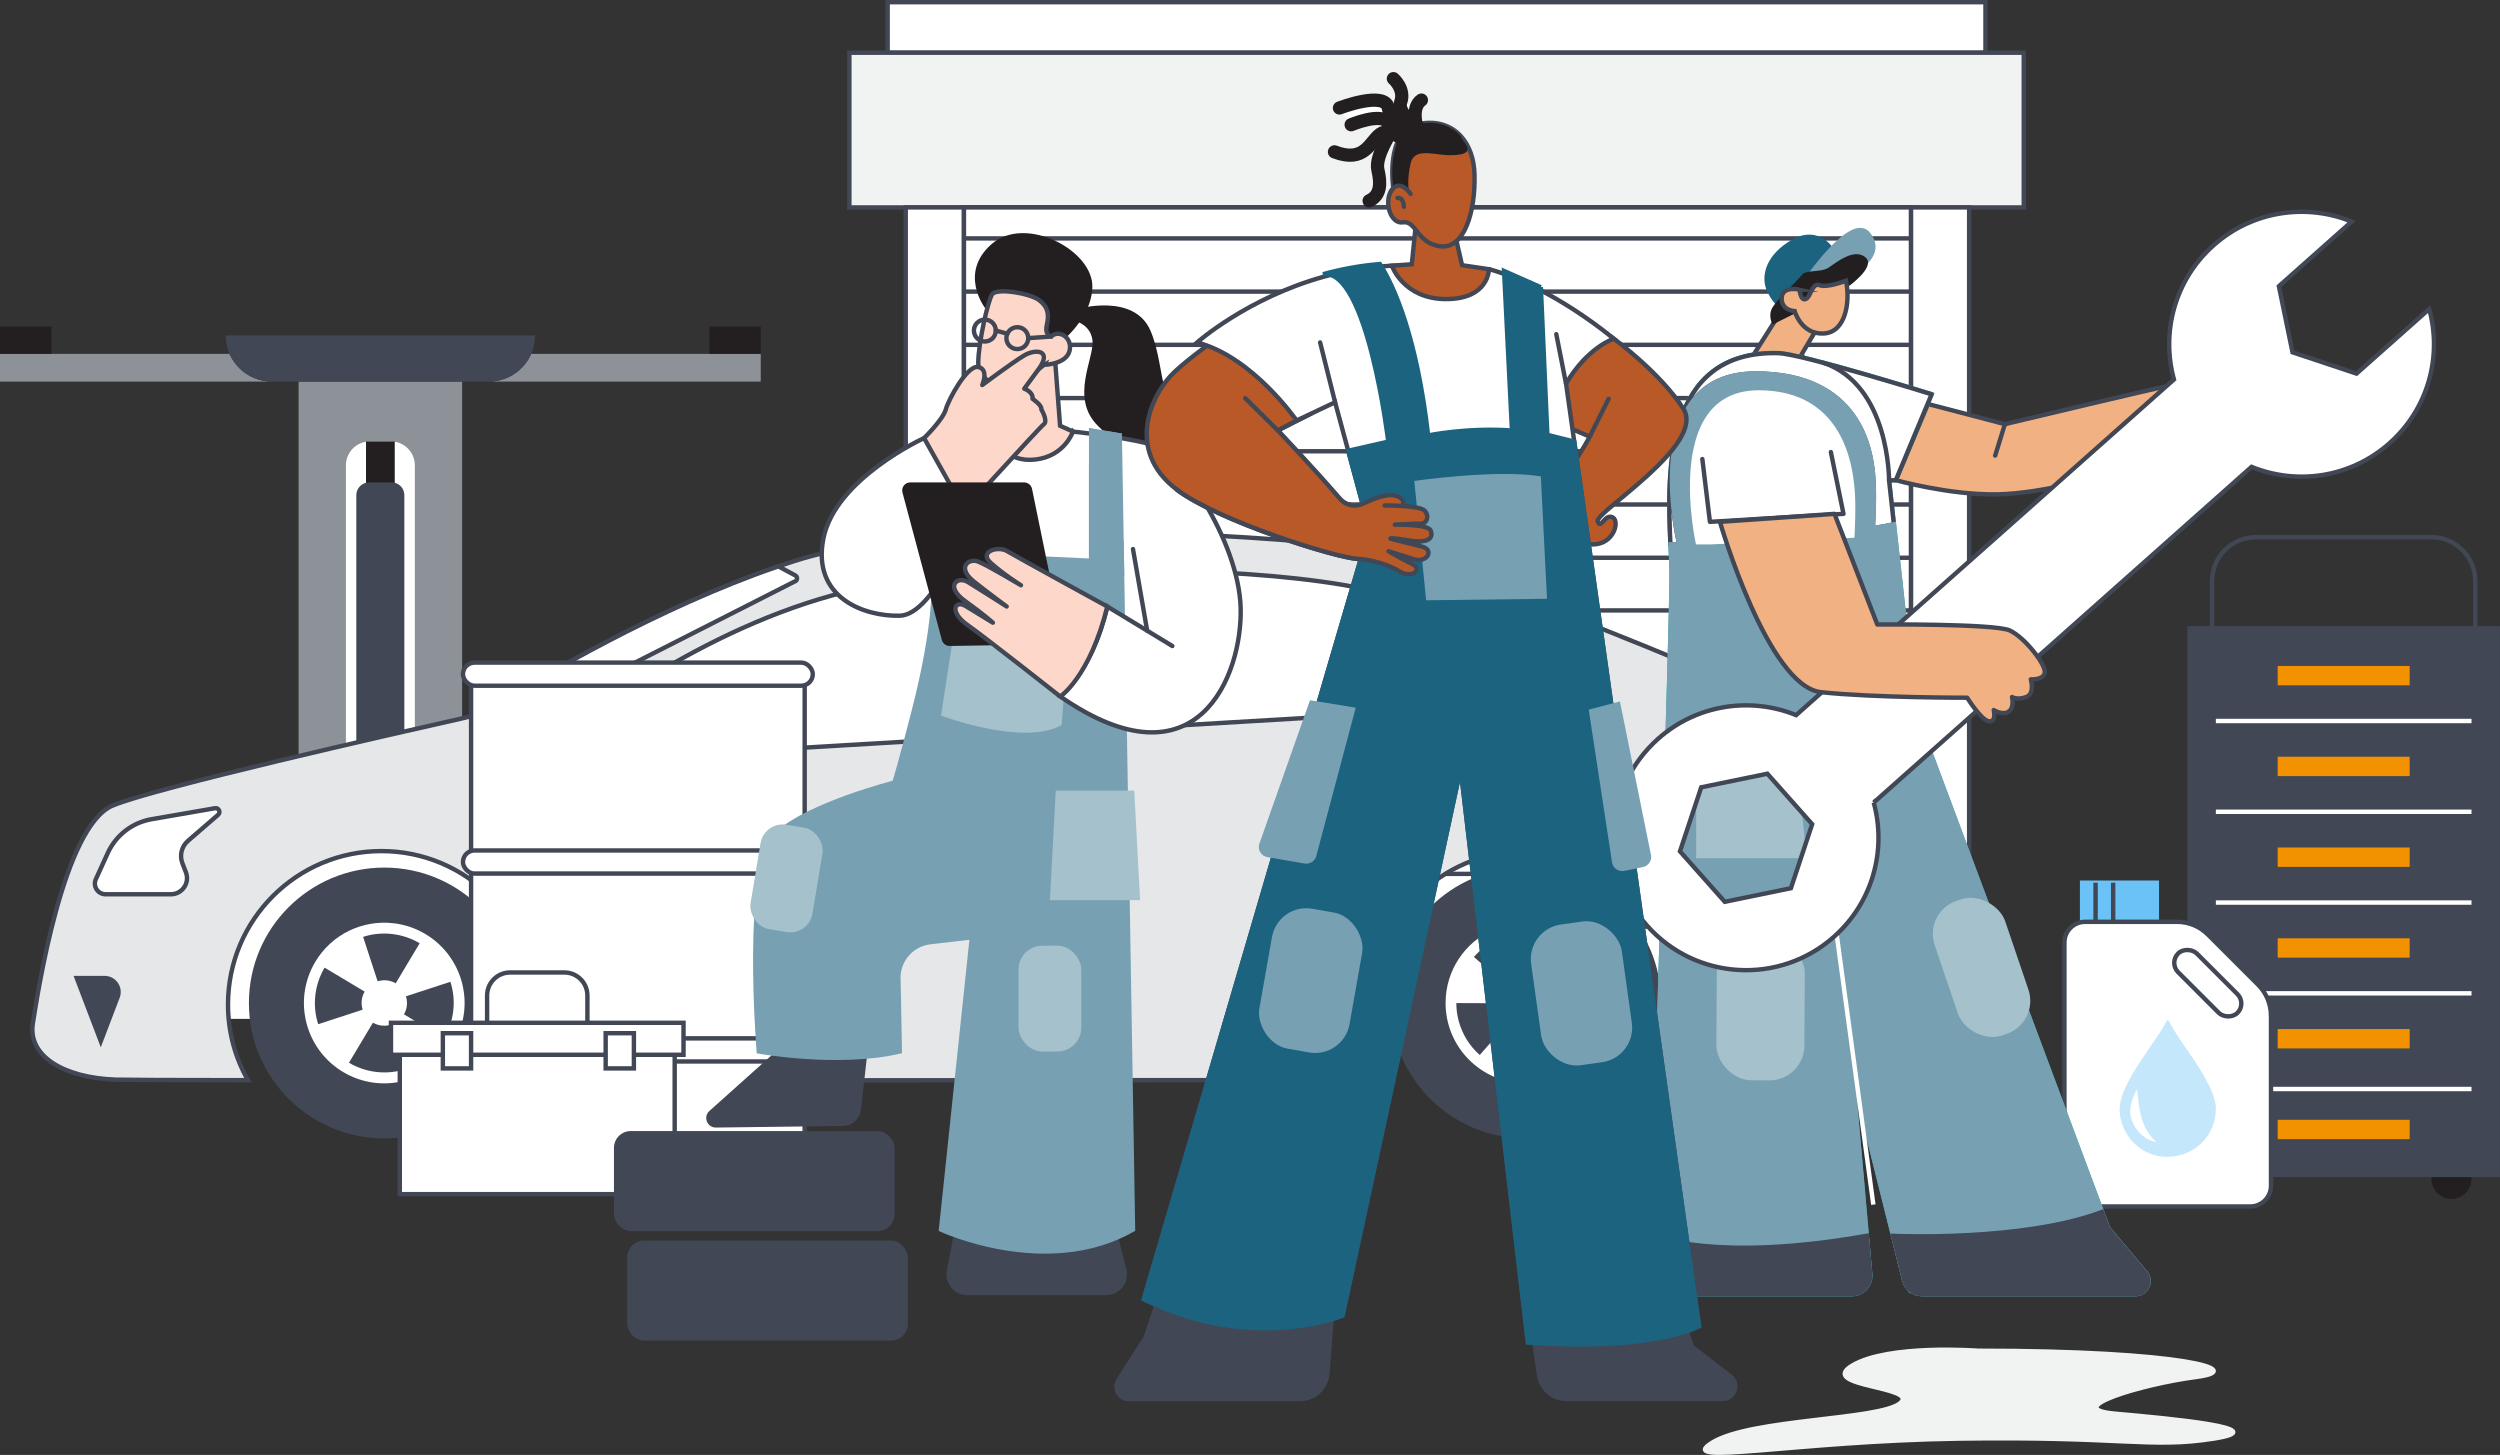 <?xml version="1.0" encoding="UTF-8"?>
<svg id="Layer_2" data-name="Layer 2" xmlns="http://www.w3.org/2000/svg" viewBox="0 0 566.78 329.85">
  <rect x="0" y="0" width="566.78" height="329.85" fill="#333333" stroke="none"/>
  <defs>
    <style>
      .cls-1, .cls-2, .cls-3, .cls-4, .cls-5 {
        stroke-linejoin: round;
      }

      .cls-1, .cls-2, .cls-3, .cls-4, .cls-5, .cls-6, .cls-7, .cls-8, .cls-9, .cls-10, .cls-11, .cls-12, .cls-13, .cls-14, .cls-15 {
        stroke: #414754;
      }

      .cls-1, .cls-2, .cls-3, .cls-4, .cls-5, .cls-6, .cls-7, .cls-16 {
        stroke-linecap: round;
      }

      .cls-1, .cls-17, .cls-13 {
        fill: #b85927;
      }

      .cls-2, .cls-10 {
        fill: #f1b183;
      }

      .cls-3, .cls-8 {
        fill: #fdd8ca;
      }

      .cls-4, .cls-18, .cls-7, .cls-9, .cls-16 {
        fill: #fff;
      }

      .cls-5, .cls-6, .cls-15, .cls-19 {
        fill: none;
      }

      .cls-20 {
        fill: #f39200;
      }

      .cls-21 {
        fill: #8d9198;
      }

      .cls-22 {
        fill: #a4c1cc;
      }

      .cls-23 {
        fill: #c4e7fc;
      }

      .cls-24 {
        fill: #231f20;
      }

      .cls-25, .cls-14 {
        fill: #414754;
      }

      .cls-26, .cls-27 {
        fill: #77a1b3;
      }

      .cls-6, .cls-7, .cls-8, .cls-9, .cls-10, .cls-11, .cls-28, .cls-12, .cls-13, .cls-29, .cls-14, .cls-30, .cls-31, .cls-27, .cls-15, .cls-19, .cls-16 {
        stroke-miterlimit: 10;
      }

      .cls-11, .cls-28 {
        fill: #f1f2f2;
      }

      .cls-28 {
        stroke: #f1f2f2;
      }

      .cls-12 {
        fill: #e6e7e8;
      }

      .cls-29 {
        fill: #1c6380;
        stroke: #1c6380;
      }

      .cls-30 {
        fill: #1eadaf;
        stroke: #1cacae;
      }

      .cls-31 {
        fill: #6bc2f7;
        stroke: #6bc2f7;
      }

      .cls-27 {
        stroke: #77a1b3;
      }

      .cls-19 {
        stroke: #fff;
      }

      .cls-16 {
        stroke: #231f20;
        stroke-width: 3px;
      }
    </style>
  </defs>
  <g id="Layer_1-2" data-name="Layer 1">
    <g>
      <path class="cls-21" d="M39.66,208.12h93.15c5.33,0,9.65,4.33,9.65,9.65v3.46H30.01v-3.46c0-5.33,4.33-9.65,9.65-9.65Z"/>
      <rect class="cls-21" x="67.69" y="86.51" width="37.08" height="121.62"/>
      <path class="cls-21" d="M54.24,83.44c1.89,1.9,4.51,3.07,7.4,3.07H0v-6.29H52.03c.53,1.21,1.29,2.3,2.21,3.22Z"/>
      <path class="cls-21" d="M172.47,80.22v6.29h-61.65c4.31,0,8-2.59,9.62-6.29h52.03Z"/>
      <rect class="cls-24" y="74.04" width="11.66" height="6.18"/>
      <rect class="cls-24" x="160.81" y="74.04" width="11.66" height="6.18"/>
      <path class="cls-18" d="M83.86,100.07h4.75c3,0,5.44,2.44,5.44,5.44v102.61h-15.63V105.51c0-3,2.44-5.44,5.44-5.44Z"/>
      <rect class="cls-24" x="82.98" y="100.07" width="6.51" height="108.05"/>
      <path class="cls-25" d="M83.67,109.36h5.12c1.59,0,2.88,1.29,2.88,2.88v95.88h-10.89V112.25c0-1.59,1.29-2.88,2.88-2.88Z"/>
      <path class="cls-25" d="M121.29,76.05c0,1.48-.31,2.89-.86,4.17-1.62,3.69-5.31,6.29-9.62,6.29H61.65c-2.89,0-5.52-1.17-7.4-3.07-.92-.92-1.68-2.01-2.21-3.22-.54-1.28-.86-2.69-.86-4.17H121.29Z"/>
    </g>
    <g>
      <rect class="cls-9" x="201.24" y=".5" width="248.89" height="11.45"/>
      <rect class="cls-11" x="192.56" y="11.95" width="266.25" height="35.08"/>
      <rect class="cls-9" x="205.34" y="47.02" width="241.09" height="190.44"/>
      <rect class="cls-9" x="218.54" y="47.02" width="214.69" height="190.44"/>
      <rect class="cls-9" x="218.54" y="47.02" width="214.69" height="190.44"/>
      <line class="cls-9" x1="218.54" y1="54.05" x2="433.23" y2="54.05"/>
      <line class="cls-9" x1="218.54" y1="66.11" x2="433.23" y2="66.11"/>
      <line class="cls-9" x1="218.54" y1="78.18" x2="433.23" y2="78.18"/>
      <line class="cls-9" x1="218.54" y1="90.25" x2="433.23" y2="90.25"/>
      <line class="cls-9" x1="218.54" y1="102.31" x2="433.23" y2="102.31"/>
      <line class="cls-9" x1="218.54" y1="114.38" x2="433.23" y2="114.38"/>
      <line class="cls-9" x1="218.54" y1="126.45" x2="433.23" y2="126.45"/>
      <line class="cls-9" x1="218.54" y1="138.39" x2="433.23" y2="138.39"/>
      <line class="cls-9" x1="218.54" y1="150.34" x2="433.23" y2="150.34"/>
      <line class="cls-9" x1="218.54" y1="162.29" x2="433.23" y2="162.29"/>
      <line class="cls-9" x1="218.54" y1="174.23" x2="433.23" y2="174.23"/>
      <line class="cls-9" x1="218.54" y1="186.18" x2="433.23" y2="186.18"/>
      <line class="cls-9" x1="218.54" y1="198.12" x2="433.23" y2="198.12"/>
      <line class="cls-9" x1="218.54" y1="210.07" x2="433.23" y2="210.07"/>
      <line class="cls-9" x1="218.54" y1="222.01" x2="433.23" y2="222.01"/>
      <line class="cls-9" x1="218.54" y1="233.96" x2="433.23" y2="233.96"/>
    </g>
    <g>
      <path class="cls-9" d="M121.11,230.98l19.69-26.97-33.63-21.85s-24.61,2.19-27.52,3.35c-2.91,1.16-27.32,13.49-27.32,13.49l-5.28,17.59v10.07l4.79,4.33"/>
      <path class="cls-12" d="M432.29,219.36c.04,6.54-4.25,12.31-10.51,14.21l-29.84,9.06c-4.69,1.42-9.54,2.14-14.44,2.15h-1.24c2.84-5.03,4.46-10.85,4.46-17.04,0-19.2-15.57-34.79-34.79-34.79s-34.79,15.58-34.79,34.79c0,6.22,1.63,12.06,4.5,17.11-56.63,.04-137.14,.1-198.92,.09,2.89-5.07,4.55-10.95,4.55-17.2,0-19.2-15.57-34.79-34.79-34.79s-34.79,15.58-34.79,34.79c0,6.24,1.64,12.08,4.52,17.15-16.96-.01-27.92-.06-29.88-.12-11.95-.39-20.04-5.4-18.89-12.73,1.15-7.32,6.94-44.72,18.11-49.41,9.55-4.01,63.78-16.3,79.43-19.81,2.76-.61,5.37-1.69,7.77-3.18,9.46-5.87,36.42-21.9,63.69-31.23,1.24-.43,2.47-.84,3.71-1.23,35.09-11.18,106.79-5.4,125.3-3.46,18.5,1.92,76.72,26.59,76.72,26.59l32.04,2.7c2.7,.23,4.92,2.24,5.41,4.91l4.18,22.85c7.04,10.43,8.42,27.42,8.48,38.59Z"/>
      <path class="cls-25" d="M16.69,221.24h7.02c2.57,0,4.34,2.57,3.42,4.97l-4.28,11.23-6.17-16.19Z"/>
      <path class="cls-9" d="M390.54,165.34h29.45c2.74,0,5.03,2.09,5.27,4.83l.5,5.68c.26,2.93-1.92,5.51-4.85,5.74l-12.67,1.01c-.67,.05-1.19-.59-.99-1.23l1-3.3-18.16-11.16c-.72-.44-.41-1.56,.44-1.56Z"/>
      <path class="cls-9" d="M131.29,169.45c-2.07-.09-2.91-2.71-1.27-3.97,11.54-8.92,43.25-31,77.9-34.06,43.56-3.86,84.82-2.31,105.63,3.08,13.9,3.6,23.16,8.07,27.78,10.64,1.64,.91,1.73,3.23,.17,4.27l-7.81,5.21c-6.37,4.25-13.76,6.73-21.4,7.18l-145.96,8.65c-3.37,.2-6.75,.23-10.12,.08l-24.91-1.07Z"/>
      <path class="cls-9" d="M48.75,183.23l-14.38,2.49c-4.37,.76-8.09,3.62-9.93,7.66l-2.71,5.93c-.73,1.6,.44,3.43,2.2,3.43h14.81c2.56,0,4.33-2.57,3.41-4.97l-.8-2.07c-.69-1.79-.18-3.82,1.27-5.07l6.83-5.91c.65-.57,.15-1.64-.71-1.49Z"/>
      <path class="cls-9" d="M121.74,161.52c-1.77,1.15-4.04,1.17-5.84,.06l-3.14-1.95c9.46-5.87,36.42-21.9,63.69-31.23l3.86,2.06c.6,.32,.5,1.22-.17,1.38l-58.4,29.68Z"/>
      <path class="cls-9" d="M154.96,171.98h-24.78c-1.96,0-3.54-1.59-3.54-3.54h0c0-1.96,1.59-3.54,3.54-3.54h24.78v7.09Z"/>
      <path class="cls-9" d="M153.43,174.47h-14.75c-1.91,0-3.46-1.55-3.46-3.46v-5.15c0-1.91,1.55-3.46,3.46-3.46h14.75c3.33,0,6.03,2.7,6.03,6.03h0c0,3.33-2.7,6.03-6.03,6.03Z"/>
      <g>
        <circle class="cls-25" cx="345.93" cy="227.39" r="30.7"/>
        <path class="cls-9" d="M353.61,210.33c-2.34-1.06-4.94-1.65-7.67-1.65s-5.33,.58-7.67,1.65c-6.51,2.92-11.04,9.45-11.04,17.06,0,10.34,8.38,18.72,18.72,18.72s18.71-8.38,18.71-18.72c0-7.6-4.53-14.13-11.03-17.06Z"/>
        <path class="cls-25" d="M345.92,211.65l-.04,10.6c-.69,0-1.39,.15-2.06,.45s-1.24,.73-1.7,1.24l-7.97-6.99c1.43-1.63,3.21-2.97,5.32-3.92s4.29-1.39,6.45-1.39Z"/>
        <path class="cls-25" d="M345.95,243.13l.04-10.6c.69,0,1.39-.15,2.06-.45s1.24-.73,1.7-1.24l7.97,6.99c-1.43,1.63-3.21,2.97-5.32,3.92s-4.29,1.39-6.45,1.39Z"/>
        <path class="cls-25" d="M330.18,227.41l10.6,.04c0,.69,.15,1.39,.45,2.06s.73,1.24,1.24,1.7l-6.99,7.97c-1.63-1.43-2.97-3.21-3.92-5.32s-1.39-4.29-1.39-6.45Z"/>
        <path class="cls-25" d="M361.67,227.37l-10.6-.04c0-.69-.15-1.39-.45-2.06s-.73-1.24-1.24-1.7l6.99-7.97c1.63,1.43,2.97,3.21,3.92,5.32s1.39,4.29,1.39,6.45Z"/>
      </g>
      <g>
        <circle class="cls-25" cx="87.13" cy="227.39" r="30.7"/>
        <path class="cls-9" d="M102.43,216.64c-1.48-2.1-3.41-3.94-5.76-5.33s-4.88-2.22-7.44-2.5c-7.09-.82-14.32,2.49-18.2,9.03-5.28,8.89-2.35,20.37,6.54,25.65,8.88,5.27,20.36,2.34,25.64-6.55,3.88-6.54,3.32-14.47-.78-20.3Z"/>
        <path class="cls-25" d="M95.15,213.84l-5.44,9.09c-.6-.35-1.27-.58-2-.66s-1.43,0-2.1,.2l-3.29-10.07c2.06-.67,4.28-.91,6.57-.65s4.4,1,6.26,2.1Z"/>
        <path class="cls-25" d="M79.11,240.94l5.44-9.09c.6,.35,1.27,.58,2,.66s1.43,0,2.1-.2l3.29,10.07c-2.06,.67-4.28,.91-6.57,.65s-4.4-1-6.26-2.1Z"/>
        <path class="cls-25" d="M73.58,219.37l9.09,5.44c-.35,.6-.58,1.27-.66,2s0,1.43,.2,2.1l-10.07,3.29c-.67-2.06-.91-4.28-.65-6.57,.26-2.28,1-4.4,2.1-6.26Z"/>
        <path class="cls-25" d="M100.67,235.41l-9.09-5.44c.35-.6,.58-1.27,.66-2s0-1.43-.2-2.1l10.07-3.29c.67,2.06,.91,4.28,.65,6.57-.26,2.28-1,4.4-2.1,6.26Z"/>
      </g>
    </g>
    <g>
      <rect class="cls-9" x="106.8" y="151.79" width="75.63" height="115.22"/>
      <rect class="cls-9" x="104.96" y="150.22" width="79.31" height="5.24" rx="2.62" ry="2.62"/>
      <rect class="cls-9" x="104.96" y="192.81" width="79.31" height="5.24" rx="2.62" ry="2.62"/>
      <rect class="cls-9" x="104.96" y="235.41" width="79.31" height="5.24" rx="2.62" ry="2.62"/>
    </g>
    <g>
      <rect class="cls-9" x="90.64" y="239.13" width="62.32" height="31.6"/>
      <rect class="cls-9" x="88.64" y="231.88" width="66.32" height="7.25"/>
      <path class="cls-15" d="M133.17,231.88v-6.19c0-2.88-2.34-5.22-5.22-5.22h-12.3c-2.88,0-5.22,2.34-5.22,5.22v6.19"/>
      <rect class="cls-9" x="137.31" y="234.24" width="6.4" height="7.98"/>
      <rect class="cls-9" x="100.4" y="234.24" width="6.4" height="7.98"/>
    </g>
    <g>
      <circle class="cls-24" cx="507.31" cy="267.27" r="4.54"/>
      <circle class="cls-24" cx="555.78" cy="267.27" r="4.54"/>
      <path class="cls-15" d="M561.17,142.76h-59.66v-11.05c0-5.48,4.44-9.92,9.92-9.92h39.82c5.48,0,9.92,4.44,9.92,9.92v11.05Z"/>
      <rect class="cls-14" x="496.4" y="142.45" width="69.87" height="123.91"/>
      <rect class="cls-20" x="516.38" y="150.98" width="29.92" height="4.39"/>
      <line class="cls-19" x1="502.36" y1="163.46" x2="560.32" y2="163.46"/>
      <rect class="cls-20" x="516.38" y="171.56" width="29.92" height="4.39"/>
      <line class="cls-19" x1="502.36" y1="184.04" x2="560.32" y2="184.04"/>
      <rect class="cls-20" x="516.38" y="192.14" width="29.92" height="4.39"/>
      <line class="cls-19" x1="502.36" y1="204.62" x2="560.32" y2="204.62"/>
      <rect class="cls-20" x="516.38" y="212.72" width="29.92" height="4.39"/>
      <line class="cls-19" x1="502.36" y1="225.2" x2="560.32" y2="225.2"/>
      <rect class="cls-20" x="516.38" y="233.3" width="29.92" height="4.39"/>
      <rect class="cls-20" x="516.38" y="253.87" width="29.92" height="4.39"/>
      <line class="cls-19" x1="502.36" y1="246.89" x2="560.32" y2="246.89"/>
    </g>
    <g>
      <rect class="cls-31" x="472.04" y="200.12" width="16.94" height="8.88"/>
      <line class="cls-15" x1="475.09" y1="200.12" x2="475.09" y2="209"/>
      <line class="cls-15" x1="479.08" y1="200.12" x2="479.08" y2="209"/>
      <path class="cls-9" d="M514.86,230.28v38.55c0,2.59-2.1,4.69-4.69,4.69h-37.45c-2.59,0-4.69-2.1-4.69-4.69v-55.15c0-2.59,2.1-4.69,4.69-4.69h20.85c2.62,0,5.13,1.04,6.99,2.89l11.4,11.4c1.85,1.85,2.89,4.37,2.89,6.99Z"/>
      <rect class="cls-15" x="497.54" y="213.38" width="5.99" height="19.03" rx="3" ry="3" transform="translate(-11.01 419.22) rotate(-45)"/>
      <g id="Zxjqta">
        <path class="cls-23" d="M502.35,251.49c-.03,5.73-4.45,10.4-10.34,10.77-5.33,.33-10.14-3.32-11.28-8.85-.5-2.42,.11-4.64,1.11-6.8,1.5-3.24,3.54-6.16,5.52-9.11,1.29-1.92,2.67-3.77,3.74-5.83,.15-.3,.35-.69,.65-.12,2.03,3.87,4.84,7.24,7.07,10.97,1.37,2.29,2.72,4.59,3.35,7.22,.14,.61,.21,1.23,.18,1.74Zm-13.43,7.48c-3.68-3.23-3.97-7.67-4.42-12.08-1.31,2.5-2.24,5.04-.9,7.78,1.08,2.21,2.77,3.77,5.32,4.29Z"/>
      </g>
    </g>
    <path class="cls-28" d="M448.48,306.23c46.25,0,61.46,4.38,49.45,5.94-12.01,1.55-31.23,7.2-18.42,8.33s36.69,3.39,22.35,5.65-20.6-.57-57.91,0c-37.31,.57-64.56,6.3-55.74,.89,8.82-5.41,37.86-5.07,42.56-8.91,4.7-3.84-19.05-3.72-10.78-8.58s28.48-3.32,28.48-3.32Z"/>
    <g>
      <path class="cls-10" d="M397.6,80.35l8.58-13.56,7.23,5.2-4.97,8.36s3.61,5.42,.23,5.42-11.07-5.42-11.07-5.42Z"/>
      <path class="cls-2" d="M437.08,91.59l17.45,4.57s34.06-8.13,37.62-8.81,5.76,0,5.76,0l4.24,2.03-24.4,18.13s-14.23,4.41-25.08,4.57-22.87-3.22-22.87-3.22l7.29-17.28Z"/>
      <path class="cls-30" d="M431.72,290.24l-11.76-47,3.25,36.93,.77,8.69c.21,2.43-1.7,4.52-4.14,4.52h-45.62s.16-4.99,.42-13.22c1.15-36.88,4.33-138.98,4.33-149.78,0-1.88-.13-4.26-.25-6.97-.75-16.27-1.54-44.09,24.48-43.36,5.26,.15,34.73,9.32,34.73,9.32l-8.13,19.49h-1.53l1.1,10,4.66,42.18,43.89,117.43,8.48,10.08c1.61,1.91,.25,4.82-2.25,4.82h-48.4c-1.91,0-3.57-1.3-4.04-3.15Z"/>
      <path class="cls-4" d="M429.8,108.88h-1.53l1.1,10-4.79,.91s.56-8.01,0-12.78c-.54-4.75-2.86-22.33-26.54-22.33-26.97,0-17.33,38.75-17.33,38.75h-2c-.75-16.27-1.54-44.09,24.48-43.36,5.26,.15,34.73,9.32,34.73,9.32l-8.13,19.49Z"/>
      <path class="cls-27" d="M484.16,293.39h-48.4c-1.91,0-3.57-1.3-4.04-3.15l-2.51-10.05h0s-9.24-36.95-9.24-36.95l3.25,36.93,.77,8.69c.21,2.43-1.7,4.52-4.14,4.52h-45.62s.16-4.99,.42-13.22c1.15-36.88,4.33-138.98,4.33-149.78,0-1.88-.13-4.26-.25-6.97h2s-9.64-38.75,17.33-38.75c23.68,0,25.99,17.58,26.54,22.33,.56,4.77,0,12.78,0,12.78l4.79-.91,4.66,42.18,42.5,113.71,1.39,3.72,8.48,10.08c1.61,1.91,.25,4.82-2.25,4.82Z"/>
      <line class="cls-5" x1="454.53" y1="96.17" x2="452.33" y2="103.28"/>
      <line class="cls-5" x1="412.19" y1="141.91" x2="425.62" y2="141.58"/>
      <path class="cls-18" d="M384.5,123.43s-7.91-34.95,14.23-34.95c19.43,0,21.24,17.62,21.69,21.91,.45,4.29,0,11.52,0,11.52l-32.53,1.51h-3.39Z"/>
      <rect class="cls-22" x="440.8" y="203.19" width="16.88" height="32.21" rx="7.9" ry="7.9" transform="translate(-46.66 156.15) rotate(-18.76)"/>
      <rect class="cls-22" x="389.16" y="212.74" width="19.95" height="32.21" rx="7.9" ry="7.9" transform="translate(1.38 -2.39) rotate(.34)"/>
      <path class="cls-29" d="M415.34,56.74s-3.05-5.2-8.7-2.03c-5.65,3.16-7.12,7.79-5.53,11.18s3.29,3.73,3.29,3.73l10.94-12.88Z"/>
      <path class="cls-27" d="M409.11,64.07s10.59-15.69,14.4-11.06c3.8,4.63-2.64,8.02-2.64,8.02l-11.76,3.04Z"/>
      <path class="cls-24" d="M418.85,65.1s6.65-4.63,4.05-6.78c-2.6-2.15-6.66,1.24-8.36,2.37s-5.2,.45-5.99,1.58-5.42,5.32-6.66,7.35,0,3.95,0,3.95l16.96-8.47Z"/>
      <path class="cls-10" d="M408,65.67s-4.01-.94-4.07,1.92,2.94,2.94,2.94,2.94c0,0,1.47,5.31,6.55,5.08s6.1-7.34,5.08-11.97c0,0-4.29,1.69-5.99,1.02s-2,2.74-3.16,3.16-1.36-2.15-1.36-2.15Z"/>
      <polyline class="cls-5" points="385.94 104.07 387.66 118.31 417.94 116.5 415.08 102.49"/>
      <path class="cls-5" d="M428.27,108.88s.12-21.56-14.85-26.62"/>
      <path class="cls-14" d="M419.84,293.39h-45.62s.16-4.99,.42-13.22c0,0,14.22,6.11,48.58,0l.77,8.69c.21,2.43-1.7,4.52-4.14,4.52Z"/>
      <path class="cls-14" d="M484.16,293.39h-48.4c-1.91,0-3.57-1.3-4.04-3.15l-2.51-10.05h0s29.33,1.37,47.32-5.42l1.39,3.72,8.48,10.08c1.61,1.91,.25,4.82-2.25,4.82Z"/>
      <line class="cls-19" x1="424.71" y1="273.1" x2="413.42" y2="189.93"/>
      <polygon class="cls-22" points="409.61 194.57 384.54 194.57 384.54 166.11 406.61 166.11 409.61 194.57"/>
      <path class="cls-9" d="M424.79,181.95l85.67-76.11c10.26,4.18,22.43,2.49,31.27-5.36,8.84-7.85,11.95-19.75,9-30.42l-16.48,14.64-14.51-4.83-3.09-14.98,16.49-14.65c-10.26-4.18-22.45-2.49-31.28,5.36-8.84,7.85-11.94,19.75-9,30.43l-85.66,76.1c-10.26-4.18-22.45-2.49-31.28,5.36-12.39,11.01-13.51,29.98-2.5,42.38,11.01,12.39,29.98,13.52,42.37,2.5,8.84-7.85,11.95-19.75,9-30.42Zm-33.76,22.5l-10.16-11.44,4.82-14.52,14.99-3.08,10.16,11.44-4.82,14.52-14.99,3.08Z"/>
      <path class="cls-2" d="M389.92,118.31l25.98-1.81,9.71,25.08s26.66-.23,30.05,1.36c3.39,1.58,8.13,7.68,7.91,9.49-.23,1.81-3.16,1.58-3.16,1.58,0,0,.99,3.25-1.04,4.01-2.03,.76-3.22,0-3.22,0,0,0,.59,2.37-.76,3.3s-3.39-.34-3.39-.34c0,0,.68,2.8-1.1,2.54s-4.91-5.34-4.91-5.34c0,0-21.01,.04-33.13-1.25-12.11-1.29-22.93-38.62-22.93-38.62Z"/>
    </g>
    <g>
      <polygon class="cls-18" points="264.25 113.55 271.77 143 268.01 151.61 248.25 150.34 230.64 140.32 213.34 117.32 216.31 101.71 226.03 97.85 245.36 98.09 264.25 113.55"/>
      <path class="cls-25" d="M196.52,239.78l-1.32,11.74c-.24,2.11-2.01,3.72-4.14,3.75l-28.76,.36c-1.99,.02-2.95-2.43-1.47-3.76l17.92-16.05,17.76,3.96Z"/>
      <path class="cls-27" d="M202.81,177.41s-19.16,4.84-26.71,11.62c-7.55,6.78-4.07,49.35-4.07,49.35,0,0,18.01,3.24,31.96,0l-.32-17.06c.18-4,3.24-7.27,7.22-7.73l14.48-1.66,6.81-25.21-29.37-9.31Z"/>
      <g>
        <g>
          <rect class="cls-25" x="139.19" y="256.41" width="63.62" height="22.68" rx="3.82" ry="3.82" transform="translate(342 535.51) rotate(180)"/>
          <rect class="cls-25" x="142.2" y="281.25" width="63.62" height="22.68" rx="3.82" ry="3.82" transform="translate(348.02 585.18) rotate(180)"/>
        </g>
        <path class="cls-24" d="M240.33,78.19c-2.25-.28-2.3,1.33-2.3,1.33,0,0,9.35-6,9.62-14.37,.28-8.37-15.06-16.46-22.74-9.9-7.67,6.56-1.64,14.51-1.64,14.51"/>
        <path class="cls-24" d="M244.3,70.03s12.81-3.69,16.52,4.92,1.48,20.47,10.82,20.75c9.35,.28,.67,17.04,.67,17.04l-8.06,.82s-8.51-10.46-15.2-16.88c-6.7-6.42-.83-15.52-1.39-19.62s-5.07-4.58-5.07-4.58l1.72-2.44Z"/>
        <path class="cls-8" d="M243.26,97.85l-2.93-1.33-1.15-15.13-10.08,1.88-.49,15.9-2.58,.49s1.88,5.23,8.61,4.53,8.61-6.35,8.61-6.35Z"/>
        <path class="cls-8" d="M236.77,82.72s5.02-.14,5.72-3.21-2.51-4.88-4.18-3.21c0,0-1.53-.28-.98-2.65s.28-4.11-1.81-5.65c-2.09-1.53-9.62-2.79-10.6-1.26s-3.07,10.88-3.14,15.41c-.07,4.53,6.93,7.88,10.41,4.53s4.59-3.98,4.59-3.98Z"/>
        <circle class="cls-6" cx="223.28" cy="74.94" r="2.48"/>
        <circle class="cls-6" cx="230.64" cy="76.66" r="2.48"/>
        <line class="cls-6" x1="238.31" y1="76.3" x2="233.12" y2="76.66"/>
        <line class="cls-6" x1="225.75" y1="74.94" x2="228.38" y2="75.66"/>
        <path class="cls-25" d="M216.31,279.4l-1.64,8.63c-.55,2.91,1.68,5.6,4.64,5.6h31.47c3.08,0,5.33-2.9,4.57-5.88l-2.13-8.34h-36.92Z"/>
        <path class="cls-27" d="M247.37,97.64v29.5l-31.06-1.46,4.7-28.04h-6.49l-2.86,34.3s.7,9.07-4.46,29.16c-5.3,20.64-7.08,25.58-12.66,38.03-5.58,12.45,26.48,6.87,26.48,6.87l-7.68,72.76s23.99,11.16,43.52,0l-3-180.06-6.49-1.07Z"/>
        <path class="cls-22" d="M216.31,143l-2.97,19.23s18.69,7.07,27.34,2.14l1.91-24.04-26.28,2.68Z"/>
        <rect class="cls-22" x="230.91" y="214.4" width="14.23" height="23.99" rx="5.39" ry="5.39"/>
        <polygon class="cls-22" points="258.47 204.07 238.03 204.07 239.35 179.24 257.15 179.24 258.47 204.07"/>
        <path class="cls-3" d="M209.5,99.32s4.29-4.19,4.92-6.49,4.88-10.14,7.36-9.62,.91,4.08,.91,4.08c0,0,6.86-5.13,9.5-6.7s6.46-1.23,3.24,3.15l-3.22,4.38s2.09,.73,1.88,2.3c0,0,2.2,1.46,1.99,2.4,0,0,1.57,2.62,.58,3.35s-21.71,23.54-21.71,23.54c0,0-6.7-8.06-5.44-20.4Z"/>
        <path class="cls-9" d="M209.5,99.32s-20.09,9.18-22.81,22.69c-2.72,13.51,9.28,17.79,17.3,17.58,8.01-.21,15.82-21.86,15.82-21.86l-10.31-18.41Z"/>
        <path class="cls-7" d="M243.26,97.85s10.39,1.05,17.09,2.72c6.7,1.67,20.5,21.97,20.92,37.24,.42,15.27-9.83,41.64-40.9,20.09,0,0,7.43-6.06,10.67-20.4l14.75,8.96"/>
        <path class="cls-24" d="M240.68,143.54l-6.71-32.72c-.17-.84-.92-1.45-1.78-1.45h-25.84c-1.19,0-2.06,1.13-1.75,2.28l8.93,33.45c.21,.8,.95,1.36,1.78,1.35l25.36-.4v-2.51Z"/>
        <path class="cls-3" d="M251.03,137.5s-20.61-11.3-22.7-12.55c-2.09-1.26-6.59,.1-3.66,2.72s6.8,5.02,6.8,5.02c0,0-7.32-4.39-9.62-5.34s-5.02,1.36-1.05,4.5c3.98,3.14,7.43,5.65,7.43,5.65,0,0-6.38-4.08-8.79-5.54s-5.3,.94-.66,4.29,6.31,4.92,6.31,4.92c0,0-3.77-2.3-6.17-3.77s-3.87,1.26,.42,4.29,21.03,16.22,21.03,16.22c0,0,6.7-4.39,10.67-20.4Z"/>
        <polygon class="cls-27" points="254.38 129.79 247.38 127.14 247.38 97.65 253.86 98.71 254.38 129.79"/>
        <rect class="cls-22" x="171.21" y="187.14" width="14.23" height="23.99" rx="5.08" ry="5.08" transform="translate(35.1 -26.57) rotate(9.45)"/>
        <line class="cls-6" x1="256.86" y1="124.48" x2="260.08" y2="143"/>
      </g>
    </g>
    <g>
      <path class="cls-13" d="M313.94,114.6s7.97-.09,9.09,1.22,.37,2.96-.92,2.91-5.87,.22-5.87,.22c0,0,7.52-.17,8.11,1.32s-.13,3.04-4.86,2.26-4.26-.4-4.26-.4c0,0,3.94,1.01,7.03,1.75s1.27,3.84-1.74,2.89l-5.71-1.8s2.49,1.5,5.26,2.85-.19,3.61-3.19,1.48c0,0-3.95-2.31-9.01-2.59-5.07-.27-31.67-8.62-41.11-15.74-11.64-8.79-5.95-21.61-.36-26.77,6.18-5.71,19.6-14.4,19.6-14.4l10.91,24.15-7.21,3.66,14.04,15.46s1.59,1.84,3.94,1.53,6.25,.03,6.25,.03c0,0,7.97-.09,9.09,1.22s.37,2.96-.92,2.91-5.87,.22-5.87,.22c0,0,7.52-.17,8.11,1.32s-.13,3.04-4.86,2.26-4.26-.4-4.26-.4c0,0,3.94,1.01,7.03,1.75s1.27,3.84-1.74,2.89l-5.71-1.8s2.49,1.5,5.26,2.85-.19,3.61-3.19,1.48c0,0-3.95-2.31-9.01-2.59-5.07-.27-31.67-8.62-41.11-15.74"/>
      <path class="cls-25" d="M347.07,302.65l1.39,9.26c.5,3.31,3.34,5.76,6.69,5.76h35.4c3.2,0,4.58-4.06,2.05-6.01l-8.6-6.64-4.86-14.01-32.08,11.63Z"/>
      <path class="cls-25" d="M302.79,293.73l-1.35,17.7c-.27,3.53-3.21,6.25-6.75,6.25h-38.79c-2.58,0-4.15-2.85-2.76-5.03l6.17-9.69,3.95-11.94,39.54,2.71Z"/>
      <path class="cls-13" d="M365.88,76.79s10.56,7.74,15.76,15.87c5.2,8.13-20.11,23.5-19.43,25.53,.68,2.03,1.58-1.81,3.39-.9s.04,6.91-5.52,6.05-7.14-13.05-4.2-17.12,4.52-7.23,4.52-7.23l-11.07-4.74,5.42-15.81,11.13-1.64Z"/>
      <path class="cls-9" d="M385.19,300.62s-9.66,5.76-38.8,3.73l-15.25-130.13-26.77,124.03s-20.33,8.47-45.07-3.73l51.17-174.52-4.82-17.82-2.97-10.98-8.73,4.13s-9.99-14.47-22.56-17.69c0,0,11.41-10.12,28.84-14.94h.01c4.01-1.11,8.33-1.94,12.91-2.31,.8-.06,1.6-.12,2.41-.15,24.16-1,14.62,4.01,13.34,4.63l8.69-3.84s1.11,.26,3.11,.97c1.99,.72,4.85,1.88,8.34,3.69,4.66,2.4,10.46,5.95,16.84,11.1,0,0-5.93,1.86-10.84,10.17l1.86,13.14,28.3,200.52Z"/>
      <path class="cls-29" d="M349.33,65.1l1.48,33.48,6.08,1.53,28.3,200.52s-9.66,5.76-38.8,3.73l-15.25-130.13-26.77,124.03s-20.33,8.47-45.07-3.73l51.17-174.52-4.82-17.82,9.09-2.07s-4.73-39.46-14.82-37.95h.01c4.01-1.11,8.33-1.94,12.91-2.31,3.38,5.28,8.39,16.82,10.94,38.86,0,0,8.82-1.85,19-1.12l-1.79-36.17,8.34,3.69Z"/>
      <path class="cls-26" d="M296.99,158.75l10.37,1.69-8.95,33.64c-.31,1.16-1.46,1.9-2.64,1.69l-8.45-1.45c-1.38-.24-2.24-1.63-1.83-2.97l11.5-32.6Z"/>
      <rect class="cls-26" x="286.78" y="206.22" width="20.75" height="32.21" rx="7.9" ry="7.9" transform="translate(43.32 -48.41) rotate(10.04)"/>
      <rect class="cls-26" x="348.18" y="209.08" width="20.75" height="32.21" rx="7.9" ry="7.9" transform="translate(-27.71 51.78) rotate(-7.95)"/>
      <path class="cls-26" d="M360.17,160.89l7.09-1.86,7.06,34.93c.18,1.22-.63,2.36-1.83,2.61l-4.25,.87c-1.3,.27-2.57-.61-2.77-1.93l-5.29-34.63Z"/>
      <path class="cls-13" d="M315.55,60.24s2.6,7.57,12.31,7.57,9.71-6.78,9.71-6.78l-6.1-.9-2.03-8.81-8.36-1.36-1.01,9.95-4.52,.33Z"/>
      <path class="cls-9" d="M320.64,44.88s-.33-.43-.84-.92c-.99-.98-2.67-2.24-3.89-1.25h-.01"/>
      <path class="cls-13" d="M315.34,43.4c.06-.12,.14-.22,.21-.33,.11-.14,.22-.27,.34-.36v-.02c-.09-.59-1.75-12.53,5.19-14.41,3.91-1.06,7.45-.13,9.88,2.34,.12,.12,.22,.24,.33,.36,1.79,2.02,2.91,4.95,3,8.59,.22,8.59-2.37,16.94-7.74,16.27-5.36-.68-5.48-5.88-8.47-5.43-2.86,.44-4.23-4.5-2.76-7.01"/>
      <line class="cls-7" x1="360.4" y1="98.99" x2="364.69" y2="90.43"/>
      <line class="cls-7" x1="352.83" y1="75.77" x2="355.03" y2="86.96"/>
      <line class="cls-7" x1="299.29" y1="77.64" x2="302.68" y2="91.19"/>
      <path class="cls-1" d="M318.27,46.88s0-2.15-1.44-2.01"/>
      <path class="cls-24" d="M331.3,30.98c-.49,.65,4.85,4.21-2.55,4.21-3.64,0-8.11-1.87-8.95,1.86-.84,3.71-.43,5.98-.43,5.98l-4.03,.37c.06-.12,.14-.22,.21-.33,.11-.14,.22-.27,.34-.36v-.02c-.09-.59-1.75-12.53,5.19-14.41,3.91-1.06,7.45-.13,9.88,2.34,.12,.12,.22,.24,.33,.36Z"/>
      <path class="cls-1" d="M319.8,43.96s-2.55-3.79-4.46-.56"/>
      <polygon class="cls-18" points="307.97 115.08 311.57 113.73 312.12 119.07 311.91 123.64 310.53 127.02 306.32 126.48 307.97 115.08"/>
      <polygon class="cls-18" points="307.69 114.58 314.81 112.26 316.81 112.69 317.58 113.73 317.58 116.18 313.94 117.33 308.01 117.71 307.69 114.58"/>
      <path class="cls-26" d="M320.64,109.03s18.82-2.71,28.69-1.02l1.39,27.74-27.4,.34-2.68-27.07Z"/>
      <path class="cls-17" d="M293.95,95.32l-4.25,2.26s9.12,9.61,14.04,15.46c1.25,1.49,3.32,1.99,5.1,1.21,2.54-1.11,5.96-2.4,7.23-1.93,2.12,.79,1.47,2.48,1.47,2.48l-.96,2.22-15.01,2.54-7.72-6.66-9.3-10.47-.63-5.92,5.78-3.17,4.25,1.99Z"/>
      <path class="cls-1" d="M313.94,114.6s7.97-.09,9.09,1.22,.37,2.96-.92,2.91-5.87,.22-5.87,.22c0,0,7.52-.17,8.11,1.32s-.13,3.04-4.86,2.26-4.26-.4-4.26-.4c0,0,3.94,1.01,7.03,1.75s1.27,3.84-1.74,2.89l-5.71-1.8s2.49,1.5,5.26,2.85-.19,3.61-3.19,1.48c0,0-3.95-2.31-9.01-2.59-5.07-.27-31.67-8.62-41.11-15.74"/>
      <path class="cls-5" d="M293.95,95.32l-4.25,2.26s9.12,9.61,14.04,15.46c1.25,1.49,3.32,1.99,5.1,1.21,2.54-1.11,5.27-2.33,7.23-1.93,2.82,.57,1.86,2.27,1.86,2.27"/>
      <path class="cls-16" d="M306.32,28.28s6.89-2.9,8.42-.43c1.53,2.47,6.35,1.73,6.35,1.73,0,0-5.66-1.12-6.35-5.1-.69-3.99-11.07,0-11.07,0"/>
      <path class="cls-16" d="M318.27,32s-3.05-3.28-5.38-1.59c-2.33,1.69-3.47,6.66-10.35,4.02"/>
      <path class="cls-16" d="M322.73,29.67s-6.19-3.59-5.16-6.55c1.03-2.96-1.67-5.29-1.67-5.29"/>
      <path class="cls-16" d="M321.09,28.27s-1.11-4,1.16-5.58"/>
      <path class="cls-16" d="M315.55,29.67s-3.89,5.76-3.17,8.83c.72,3.07,.71,5.75-1.98,7.03"/>
      <line class="cls-7" x1="282.3" y1="90.27" x2="289.7" y2="97.58"/>
    </g>
  </g>
</svg>